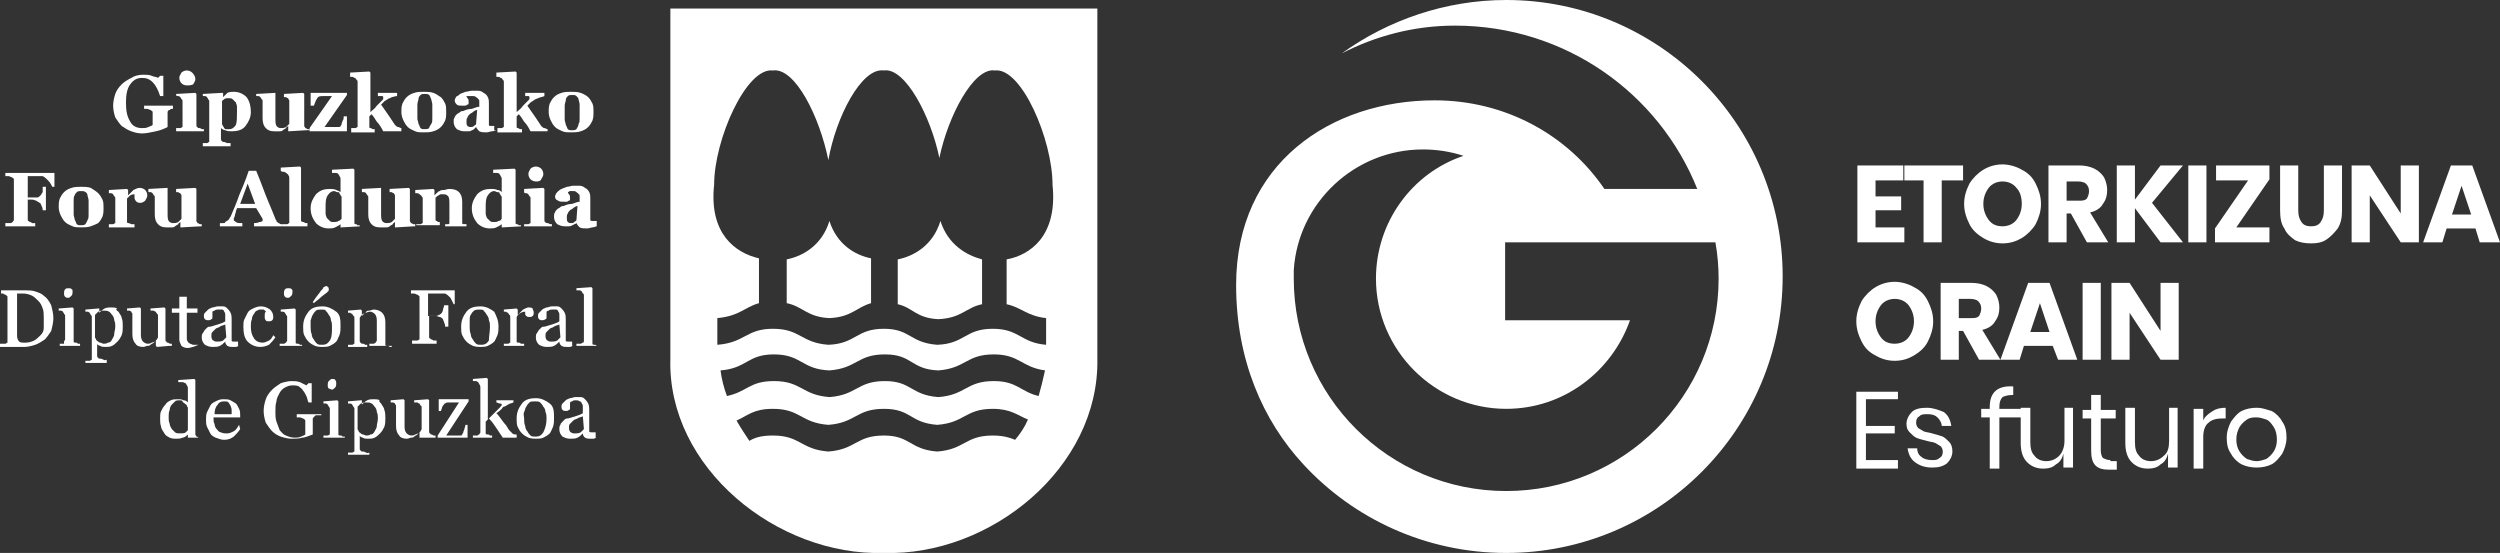 <?xml version="1.0" encoding="utf-8"?>
<!-- Generator: Adobe Illustrator 26.0.1, SVG Export Plug-In . SVG Version: 6.00 Build 0)  -->
<svg version="1.1" id="Capa_1" xmlns="http://www.w3.org/2000/svg" xmlns:xlink="http://www.w3.org/1999/xlink" x="0px" y="0px"
	 width="234.2px" height="51.8px" viewBox="0 0 234.2 51.8" style="enable-background:new 0 0 234.2 51.8;" xml:space="preserve">
<rect x="0" y="0" width="234.2" height="51.8" fill="#333333" stroke="none"/>
<style type="text/css">
	.st0{fill:#FFFFFF;}
</style>
<path class="st0" d="M211.4,39.1c0.3,0,0.6,0.1,0.9,0.2s0.5,0.4,0.7,0.7c0.2,0.3,0.3,0.7,0.3,1.2c0,0.4-0.1,0.8-0.3,1.1
	c-0.2,0.3-0.4,0.5-0.7,0.7c-0.3,0.1-0.6,0.2-0.9,0.2c-0.3,0-0.6-0.1-0.9-0.2c-0.3-0.2-0.5-0.4-0.7-0.7c-0.2-0.3-0.3-0.7-0.3-1.1
	c0-0.5,0.1-0.8,0.3-1.2c0.2-0.3,0.4-0.5,0.7-0.7C210.8,39.1,211.1,39.1,211.4,39.1 M211.4,38.2c-0.5,0-1,0.1-1.4,0.3
	c-0.4,0.2-0.7,0.6-1,1c-0.2,0.4-0.4,0.9-0.4,1.5c0,0.6,0.1,1.1,0.4,1.5c0.2,0.4,0.6,0.8,1,1c0.4,0.2,0.9,0.3,1.4,0.3
	c0.5,0,1-0.1,1.4-0.3c0.4-0.2,0.7-0.6,1-1c0.2-0.4,0.4-0.9,0.4-1.5c0-0.6-0.1-1.1-0.4-1.5c-0.2-0.4-0.6-0.8-1-1
	C212.4,38.4,212,38.2,211.4,38.2 M206.4,39.4v-1.1h-0.9v5.6h0.9v-3c0-0.6,0.2-1.1,0.5-1.3c0.3-0.3,0.8-0.4,1.3-0.4h0.3v-1
	c-0.5,0-0.9,0.1-1.2,0.3C206.8,38.8,206.5,39.1,206.4,39.4 M203.2,38.3v3c0,0.6-0.1,1.1-0.5,1.4c-0.3,0.3-0.7,0.5-1.2,0.5
	c-0.5,0-0.9-0.2-1.1-0.5c-0.3-0.3-0.4-0.7-0.4-1.3v-3.2h-0.9v3.3c0,0.8,0.2,1.4,0.6,1.8s0.9,0.6,1.5,0.6c0.5,0,0.9-0.1,1.2-0.4
	c0.4-0.2,0.6-0.6,0.7-1v1.3h0.9v-5.6H203.2z M197.7,43.1c-0.3,0-0.5-0.1-0.7-0.2c-0.1-0.1-0.2-0.4-0.2-0.7v-3h1.4v-0.8h-1.4v-1.4
	h-0.9v1.4h-0.8v0.8h0.8v3c0,0.6,0.1,1.1,0.4,1.4c0.3,0.3,0.7,0.4,1.3,0.4h0.7v-0.8H197.7z M193.4,38.3v3c0,0.6-0.2,1.1-0.5,1.4
	c-0.3,0.3-0.7,0.5-1.2,0.5c-0.5,0-0.9-0.2-1.1-0.5c-0.3-0.3-0.4-0.7-0.4-1.3v-3.2h-0.9v3.3c0,0.8,0.2,1.4,0.6,1.8s0.9,0.6,1.5,0.6
	c0.5,0,0.9-0.1,1.2-0.4c0.4-0.2,0.6-0.6,0.7-1v1.3h0.9v-5.6H193.4z M188.6,37v-0.8c-1.5-0.1-2.2,0.6-2.2,1.9v0.2h-0.8v0.8h0.8v4.8
	h0.9v-4.8h2.9v-0.8h-2.9v-0.2c0-0.4,0.1-0.7,0.3-0.9C187.8,37.1,188.1,37,188.6,37 M180.5,38.2c-0.6,0-1.1,0.1-1.4,0.4
	c-0.3,0.3-0.5,0.7-0.5,1.1c0,0.4,0.1,0.6,0.3,0.8c0.2,0.2,0.4,0.4,0.6,0.5c0.2,0.1,0.6,0.2,1,0.3c0.3,0.1,0.6,0.1,0.8,0.2
	s0.3,0.2,0.5,0.3c0.1,0.1,0.2,0.3,0.2,0.5c0,0.3-0.1,0.5-0.3,0.6c-0.2,0.2-0.4,0.2-0.7,0.2c-0.4,0-0.8-0.1-1-0.3
	c-0.3-0.2-0.4-0.5-0.4-0.8h-0.9c0.1,0.6,0.3,1,0.7,1.3c0.4,0.3,0.9,0.5,1.6,0.5c0.6,0,1-0.1,1.4-0.4c0.3-0.3,0.5-0.7,0.5-1.1
	c0-0.4-0.1-0.7-0.3-0.9c-0.2-0.2-0.4-0.4-0.6-0.5c-0.3-0.1-0.6-0.2-1-0.3c-0.3-0.1-0.6-0.1-0.8-0.2c-0.2-0.1-0.3-0.2-0.5-0.3
	c-0.1-0.1-0.2-0.3-0.2-0.5c0-0.3,0.1-0.5,0.3-0.6c0.2-0.2,0.4-0.2,0.8-0.2c0.4,0,0.7,0.1,0.9,0.3c0.2,0.2,0.4,0.5,0.4,0.8h0.9
	c-0.1-0.6-0.3-1-0.7-1.3C181.6,38.4,181.1,38.2,180.5,38.2 M177.8,37.5v-0.8h-3.9v7.2h3.9v-0.8h-3v-2.5h2.7v-0.7h-2.7v-2.5H177.8z"
	/>
<path class="st0" d="M178.3,16.9v-1.4H174v7.2h4.4v-1.4h-2.7v-1.6h2.4v-1.3h-2.4v-1.5H178.3z M182,16.9h1.9v-1.4h-5.5v1.4h1.8v5.8
	h1.7V16.9z M189.4,19.1c0,0.6-0.2,1.1-0.5,1.5c-0.3,0.4-0.8,0.6-1.3,0.6c-0.6,0-1-0.2-1.3-0.6c-0.3-0.4-0.5-0.9-0.5-1.5
	c0-0.6,0.2-1.1,0.5-1.5s0.8-0.6,1.3-0.6s1,0.2,1.3,0.6C189.2,17.9,189.4,18.4,189.4,19.1 M190.7,21c0.3-0.6,0.5-1.2,0.5-1.9
	c0-0.7-0.2-1.3-0.5-1.9c-0.3-0.6-0.7-1-1.3-1.3c-0.5-0.3-1.2-0.5-1.8-0.5c-0.7,0-1.3,0.2-1.8,0.5c-0.5,0.3-1,0.8-1.3,1.3
	c-0.3,0.6-0.5,1.2-0.5,1.9c0,0.7,0.2,1.3,0.5,1.9s0.8,1,1.3,1.3c0.5,0.3,1.1,0.5,1.8,0.5c0.7,0,1.3-0.2,1.8-0.5
	C189.9,22,190.4,21.5,190.7,21 M195.7,17.9c0,0.3-0.1,0.5-0.2,0.7c-0.2,0.2-0.4,0.2-0.8,0.2h-1.1V17h1.1c0.3,0,0.6,0.1,0.7,0.2
	C195.6,17.4,195.7,17.6,195.7,17.9 M197.5,22.7l-1.7-2.8c0.5-0.1,1-0.4,1.2-0.8c0.3-0.4,0.4-0.8,0.4-1.3c0-0.4-0.1-0.8-0.3-1.2
	c-0.2-0.3-0.5-0.6-0.9-0.8c-0.4-0.2-0.9-0.3-1.4-0.3h-2.9v7.2h1.7V20h0.4l1.5,2.7H197.5z M204.5,22.7l-2.9-3.7l2.9-3.5h-2.1
	l-2.4,3.2v-3.2h-1.7v7.2h1.7v-3.2l2.4,3.2H204.5z M205,22.7h1.7v-7.2H205V22.7z M207.6,22.7h5v-1.4h-3.1l3.1-4.5v-1.3h-5v1.4h3
	l-3.1,4.5V22.7z M219,21.4c0.3-0.5,0.4-1,0.4-1.7v-4.2h-1.7v4.2c0,0.5-0.1,0.8-0.3,1.1c-0.2,0.3-0.5,0.4-0.9,0.4
	c-0.4,0-0.7-0.1-0.9-0.4c-0.2-0.3-0.3-0.6-0.3-1.1v-4.2h-1.7v4.2c0,0.7,0.1,1.3,0.4,1.7c0.2,0.5,0.6,0.8,1,1.1
	c0.4,0.2,0.9,0.3,1.5,0.3c0.6,0,1.1-0.1,1.5-0.4C218.3,22.2,218.7,21.8,219,21.4 M224.9,22.7h1.7v-7.2h-1.7V20l-2.9-4.5h-1.7v7.2
	h1.7v-4.4L224.9,22.7z M231.5,20.1h-1.8l0.9-2.7L231.5,20.1z M234.2,22.7l-2.6-7.2h-2l-2.6,7.2h1.8l0.4-1.3h2.7l0.4,1.3H234.2z"/>
<path class="st0" d="M179.3,30.1c0,0.6-0.2,1.1-0.5,1.5c-0.3,0.4-0.8,0.6-1.3,0.6c-0.6,0-1-0.2-1.3-0.6c-0.3-0.4-0.5-0.9-0.5-1.5
	c0-0.6,0.2-1.1,0.5-1.5c0.3-0.4,0.8-0.6,1.3-0.6s1,0.2,1.3,0.6C179.1,29,179.3,29.5,179.3,30.1 M180.6,32c0.3-0.6,0.5-1.2,0.5-1.9
	c0-0.7-0.2-1.3-0.5-1.9c-0.3-0.6-0.7-1-1.3-1.3c-0.5-0.3-1.2-0.5-1.8-0.5c-0.7,0-1.3,0.2-1.8,0.5c-0.5,0.3-1,0.8-1.3,1.3
	c-0.3,0.6-0.5,1.2-0.5,1.9c0,0.7,0.2,1.3,0.5,1.9s0.7,1,1.3,1.3c0.5,0.3,1.1,0.5,1.8,0.5c0.7,0,1.3-0.2,1.8-0.5
	C179.8,33,180.3,32.6,180.6,32 M185.6,28.9c0,0.3-0.1,0.5-0.2,0.7c-0.2,0.2-0.4,0.2-0.8,0.2h-1.1V28h1.1c0.3,0,0.6,0.1,0.7,0.2
	C185.5,28.4,185.6,28.6,185.6,28.9 M187.4,33.7l-1.7-2.8c0.5-0.1,1-0.4,1.2-0.8c0.3-0.4,0.4-0.8,0.4-1.3c0-0.4-0.1-0.8-0.3-1.2
	c-0.2-0.3-0.5-0.6-0.9-0.8c-0.4-0.2-0.9-0.3-1.4-0.3h-2.9v7.2h1.7V31h0.4l1.5,2.7H187.4z M192,31.1h-1.8l0.9-2.7L192,31.1z
	 M192.8,33.7h1.8l-2.6-7.2h-2l-2.6,7.2h1.8l0.4-1.3h2.7L192.8,33.7z M195.1,33.7h1.7v-7.2h-1.7V33.7z M204.1,33.7v-7.2h-1.7V31
	l-2.9-4.5h-1.7v7.2h1.7v-4.4l2.9,4.4H204.1z"/>
<path class="st0" d="M88.1,20.7c-0.7,2.3-2.5,3.3-4,3.6v4.2c1.4,0.3,1.7,1.3,3.8,1.4c2.2-0.1,2.6-1.1,4.1-1.4v-4.2
	C90.5,23.9,88.8,22.9,88.1,20.7"/>
<path class="st0" d="M77.7,20.7c-0.7,2.3-2.5,3.3-4,3.6v4.1c1.5,0.3,1.9,1.3,4,1.4c2.1-0.1,2.5-1,3.9-1.4v-4.2
	C80.1,23.9,78.4,22.9,77.7,20.7"/>
<path class="st0" d="M98,29.8l0,2.5c-2.4-0.2-2.5-1.5-5-1.5c-2.6,0-2.6,1.4-5.2,1.5c-2.6-0.2-2.5-1.5-5-1.5c-2.6,0-2.6,1.4-5.2,1.5
	c-2.6-0.2-2.6-1.5-5.2-1.5c-2.5,0-2.6,1.3-5.2,1.5l0-2.5c2.1-0.2,2.5-1,3.9-1.4v-4.2c-2.2-0.5-4.7-2.3-4.2-6.9c0-4.2,3-11,5.5-10.7
	c2.1-0.3,4.4,4.4,5.2,8.4c0.7-4,3.1-8.7,5.2-8.4c2-0.3,4.4,4.3,5.2,8.2c0.8-3.9,3.2-8.5,5.2-8.2c2.5-0.3,5.4,6.5,5.4,10.7
	c0.5,4.8-2.1,6.6-4.3,7v4.2C95.7,28.8,96.2,29.6,98,29.8 M97.3,37.1c-1.7-0.4-2-1.4-4.2-1.4c-2.6,0-2.6,1.3-5.2,1.5
	c-2.6-0.2-2.5-1.5-5-1.5c-2.6,0-2.6,1.3-5.2,1.5c-2.6-0.2-2.6-1.5-5.2-1.5c-2.3,0-2.5,1-4.4,1.4c-0.3-0.8-0.5-1.6-0.6-2.4
	c2.5-0.2,2.5-1.5,5-1.5c2.6,0,2.6,1.4,5.2,1.5c2.6-0.2,2.6-1.5,5.2-1.5c2.6,0,2.4,1.4,5,1.5c2.6-0.2,2.6-1.5,5.2-1.5
	c2.4,0,2.6,1.2,4.8,1.5C97.7,35.6,97.5,36.4,97.3,37.1 M95.1,41.2c-0.5-0.2-1.1-0.4-2.1-0.4c-2.6,0-2.6,1.3-5.2,1.5
	c-2.6-0.2-2.5-1.5-5-1.5c-2.6,0-2.6,1.3-5.2,1.5c-2.6-0.2-2.6-1.5-5.2-1.5c-1.1,0-1.7,0.2-2.2,0.5c-0.4-0.6-0.8-1.2-1.2-1.9
	c1.1-0.5,1.6-1.1,3.4-1.1c2.6,0,2.6,1.3,5.2,1.5c2.6-0.2,2.6-1.5,5.2-1.5c2.6,0,2.4,1.3,5,1.5c2.6-0.2,2.6-1.5,5.2-1.5
	c1.7,0,2.3,0.6,3.3,1C96,40,95.6,40.6,95.1,41.2 M102.8,0.8l-40,0l0,32.8c-0.3,10.2,10,18.5,20,18.2c10,0.3,20.2-8,20-18.2
	L102.8,0.8z"/>
<path class="st0" d="M16.3,10.2c-0.1,0-0.1,0-0.2,0c-0.1,0-0.1,0-0.2,0.1c-0.1,0-0.2,0.1-0.2,0.2c0,0.1,0,0.1,0,0.2v0.6
	c0,0.1,0,0.2,0,0.3c0,0.1,0,0.2,0,0.3c-0.2,0.1-0.6,0.3-1.1,0.4c-0.5,0.1-0.9,0.2-1.3,0.2c-0.4,0-0.7-0.1-1-0.2
	c-0.3-0.1-0.6-0.3-0.9-0.5c-0.2-0.2-0.4-0.5-0.6-0.8c-0.1-0.3-0.2-0.7-0.2-1.1c0-0.4,0.1-0.8,0.2-1.1s0.3-0.6,0.6-0.9
	c0.2-0.2,0.5-0.4,0.9-0.6C12.6,7.1,13,7,13.4,7c0.3,0,0.6,0,0.8,0.1c0.2,0.1,0.5,0.1,0.6,0.2l0.2-0.2h0.3l0,1.9h-0.3
	c-0.2-0.6-0.4-1-0.7-1.3c-0.3-0.3-0.6-0.4-1-0.4c-0.5,0-0.8,0.2-1.1,0.6c-0.3,0.4-0.4,1-0.4,1.7c0,0.8,0.1,1.3,0.4,1.8
	c0.2,0.4,0.6,0.6,1.1,0.6c0.2,0,0.4,0,0.6-0.1c0.2-0.1,0.3-0.1,0.4-0.2v-1c0-0.1,0-0.2,0-0.2c0-0.1-0.1-0.1-0.2-0.2
	c-0.1,0-0.2-0.1-0.3-0.1c-0.1,0-0.2,0-0.3,0V9.9h2.7V10.2z"/>
<path class="st0" d="M18.3,7.4c0,0.2-0.1,0.3-0.2,0.5C17.9,8,17.7,8,17.6,8C17.4,8,17.2,8,17,7.8c-0.1-0.1-0.2-0.3-0.2-0.5
	c0-0.2,0.1-0.3,0.2-0.5c0.1-0.1,0.3-0.2,0.5-0.2c0.2,0,0.4,0.1,0.5,0.2C18.2,7,18.3,7.2,18.3,7.4 M18.8,12.3h-2.3V12
	c0.1,0,0.1,0,0.2,0c0.1,0,0.1,0,0.2,0c0.1,0,0.1-0.1,0.2-0.1c0-0.1,0-0.1,0-0.2V9.5c0-0.1,0-0.2-0.1-0.2c0-0.1-0.1-0.1-0.1-0.2
	c0,0-0.1-0.1-0.2-0.1c-0.1,0-0.2,0-0.2-0.1V8.8l1.8-0.1l0.1,0.1v2.9c0,0.1,0,0.2,0.1,0.2c0,0.1,0.1,0.1,0.2,0.1c0,0,0.1,0,0.2,0.1
	c0.1,0,0.1,0,0.2,0V12.3z"/>
<path class="st0" d="M22.2,10.5c0-0.2,0-0.4,0-0.5c0-0.2-0.1-0.3-0.1-0.4c-0.1-0.1-0.2-0.2-0.3-0.3c-0.1-0.1-0.2-0.1-0.4-0.1
	c-0.2,0-0.3,0-0.4,0.1c-0.1,0.1-0.2,0.1-0.2,0.2v2.1c0,0,0,0.1,0.1,0.2c0,0.1,0.1,0.1,0.1,0.2c0.1,0.1,0.1,0.1,0.2,0.1
	c0.1,0,0.2,0,0.3,0c0.2,0,0.4-0.1,0.6-0.4C22.2,11.4,22.2,11,22.2,10.5 M23.5,10.5c0,0.5-0.2,0.9-0.5,1.3c-0.3,0.4-0.8,0.5-1.3,0.5
	c-0.2,0-0.4,0-0.6-0.1c-0.1,0-0.3-0.1-0.4-0.2h0v1c0,0.1,0,0.2,0.1,0.2c0,0.1,0.1,0.1,0.2,0.1c0.1,0,0.2,0.1,0.3,0.1
	c0.1,0,0.2,0,0.3,0v0.3H19v-0.3c0.1,0,0.1,0,0.2,0c0.1,0,0.2,0,0.2,0c0.1,0,0.1-0.1,0.2-0.1c0-0.1,0-0.1,0-0.2V9.5
	c0-0.1,0-0.1-0.1-0.2c0-0.1-0.1-0.1-0.1-0.2c0,0-0.1-0.1-0.2-0.1C19.1,9,19,9,19,9V8.8l1.8-0.1l0.1,0v0.4l0,0
	C21,9,21.2,8.8,21.3,8.7c0.2-0.1,0.4-0.1,0.6-0.1c0.5,0,0.9,0.2,1.2,0.5C23.4,9.5,23.5,10,23.5,10.5"/>
<path class="st0" d="M28.7,12.2L27,12.3L27,12.3v-0.5h0c-0.1,0.1-0.2,0.1-0.2,0.2c-0.1,0.1-0.2,0.1-0.3,0.2
	c-0.1,0.1-0.2,0.1-0.3,0.1c-0.1,0-0.3,0-0.5,0c-0.4,0-0.6-0.1-0.8-0.3c-0.2-0.2-0.3-0.5-0.3-0.9V9.5c0-0.1,0-0.2-0.1-0.2
	c0-0.1-0.1-0.1-0.1-0.2c0,0-0.1-0.1-0.2-0.1c-0.1,0-0.1,0-0.2,0V8.8l1.8-0.1l0,0.1v2.4c0,0.2,0,0.4,0.1,0.6c0.1,0.1,0.2,0.2,0.4,0.2
	c0.2,0,0.3,0,0.5-0.1c0.1-0.1,0.2-0.2,0.3-0.3v-2c0-0.1,0-0.2,0-0.2s-0.1-0.1-0.1-0.2c0,0-0.1,0-0.2-0.1c-0.1,0-0.2,0-0.2,0V8.8
	l1.8-0.1l0.1,0.1v2.8c0,0.1,0,0.2,0,0.2c0,0.1,0.1,0.1,0.1,0.2c0,0,0.1,0,0.2,0.1c0.1,0,0.1,0,0.2,0V12.2z"/>
<path class="st0" d="M32.5,12.3H29V12l2.1-3c-0.3,0-0.5,0-0.8,0c-0.2,0-0.4,0-0.5,0.1c0,0-0.1,0.1-0.2,0.3c-0.1,0.2-0.1,0.3-0.2,0.5
	h-0.3V8.7h3.4v0.2l-2.1,3c0.1,0,0.1,0,0.3,0c0.1,0,0.2,0,0.3,0c0.1,0,0.2,0,0.4,0c0.1,0,0.2,0,0.3,0c0.1,0,0.2,0,0.2-0.1
	c0.1-0.1,0.1-0.1,0.1-0.2c0-0.1,0.1-0.2,0.1-0.3c0.1-0.1,0.1-0.3,0.1-0.4h0.3V12.3z"/>
<path class="st0" d="M37.6,12.3h-1.7c-0.2-0.4-0.4-0.7-0.6-0.9c-0.2-0.3-0.3-0.5-0.5-0.7l-0.2,0.2v0.8c0,0.1,0,0.2,0,0.2
	c0,0.1,0.1,0.1,0.1,0.1c0,0,0.1,0,0.2,0.1c0.1,0,0.1,0,0.2,0v0.3h-2.2V12c0.1,0,0.1,0,0.2,0c0.1,0,0.1,0,0.2,0
	c0.1,0,0.1-0.1,0.2-0.1c0-0.1,0-0.1,0-0.2v-4c0-0.1,0-0.2-0.1-0.2c0-0.1-0.1-0.2-0.2-0.2c0,0-0.1-0.1-0.2-0.1c-0.1,0-0.2,0-0.2,0
	V6.8l1.8-0.1l0.1,0.1v3.7c0.2-0.2,0.4-0.3,0.6-0.6c0.2-0.2,0.4-0.4,0.5-0.5c0.1-0.1,0.1-0.1,0.1-0.2c0,0,0-0.1,0-0.1
	c0,0,0-0.1-0.1-0.1C35.7,9,35.6,9,35.4,9V8.7h1.8V9C37,9,36.8,9.1,36.7,9.1c-0.1,0.1-0.3,0.1-0.4,0.2c-0.1,0.1-0.2,0.1-0.3,0.2
	c-0.1,0.1-0.2,0.2-0.3,0.3c0.2,0.3,0.5,0.7,0.7,1c0.2,0.3,0.4,0.6,0.6,0.9c0.1,0.1,0.2,0.2,0.3,0.2c0.1,0,0.2,0.1,0.3,0.1V12.3z"/>
<path class="st0" d="M40.4,11.6c0.1-0.1,0.1-0.3,0.1-0.5c0-0.2,0-0.4,0-0.7c0-0.2,0-0.4,0-0.6c0-0.2-0.1-0.4-0.1-0.5
	c-0.1-0.2-0.1-0.3-0.2-0.4c-0.1-0.1-0.2-0.1-0.4-0.1c-0.2,0-0.3,0-0.4,0.1c-0.1,0.1-0.2,0.2-0.2,0.4c0,0.1-0.1,0.3-0.1,0.5
	c0,0.2,0,0.4,0,0.6c0,0.3,0,0.5,0,0.7c0,0.2,0.1,0.3,0.1,0.5c0.1,0.1,0.1,0.3,0.2,0.4s0.2,0.1,0.4,0.1c0.1,0,0.3,0,0.4-0.1
	C40.2,11.9,40.3,11.8,40.4,11.6 M41.3,9.1c0.2,0.2,0.3,0.4,0.4,0.6c0.1,0.2,0.1,0.5,0.1,0.8c0,0.3,0,0.5-0.1,0.8
	c-0.1,0.2-0.2,0.4-0.4,0.6c-0.2,0.2-0.4,0.3-0.7,0.4c-0.3,0.1-0.6,0.1-0.9,0.1c-0.3,0-0.6,0-0.8-0.1c-0.2-0.1-0.5-0.2-0.7-0.4
	c-0.2-0.2-0.3-0.4-0.4-0.6c-0.1-0.2-0.2-0.5-0.2-0.8c0-0.3,0-0.5,0.1-0.8c0.1-0.2,0.2-0.4,0.4-0.6c0.2-0.2,0.4-0.3,0.7-0.4
	c0.3-0.1,0.6-0.1,0.9-0.1c0.3,0,0.6,0,0.9,0.1C40.9,8.8,41.1,9,41.3,9.1"/>
<path class="st0" d="M44.7,10.3c-0.1,0-0.3,0.1-0.4,0.2c-0.1,0.1-0.2,0.1-0.3,0.2c-0.1,0.1-0.2,0.2-0.2,0.3
	c-0.1,0.1-0.1,0.2-0.1,0.4c0,0.2,0,0.3,0.1,0.4c0.1,0.1,0.2,0.1,0.3,0.1c0.1,0,0.2,0,0.3-0.1c0.1-0.1,0.2-0.1,0.2-0.2L44.7,10.3z
	 M46.5,12.2c-0.1,0-0.2,0.1-0.4,0.1s-0.3,0.1-0.5,0.1c-0.3,0-0.5,0-0.7-0.1c-0.1-0.1-0.2-0.2-0.3-0.4h0c-0.1,0.1-0.2,0.2-0.2,0.2
	c-0.1,0.1-0.2,0.1-0.2,0.1c-0.1,0.1-0.2,0.1-0.3,0.1c-0.1,0-0.3,0-0.4,0c-0.3,0-0.5-0.1-0.7-0.2c-0.2-0.2-0.3-0.4-0.3-0.7
	c0-0.2,0-0.3,0.1-0.4c0-0.1,0.1-0.2,0.2-0.3c0.1-0.1,0.2-0.1,0.3-0.2c0.1-0.1,0.2-0.1,0.3-0.1c0.2-0.1,0.5-0.2,0.8-0.2
	c0.3-0.1,0.5-0.2,0.7-0.2V9.7c0-0.1,0-0.1,0-0.2c0-0.1,0-0.2-0.1-0.2c0-0.1-0.1-0.1-0.2-0.2c-0.1-0.1-0.2-0.1-0.3-0.1
	c-0.1,0-0.2,0-0.3,0C43.8,9,43.8,9,43.7,9c0,0,0,0.1,0.1,0.2s0.1,0.2,0.1,0.3c0,0,0,0.1,0,0.2c0,0.1-0.1,0.1-0.1,0.1
	c-0.1,0-0.1,0.1-0.2,0.1c-0.1,0-0.2,0-0.3,0c-0.2,0-0.4,0-0.5-0.1c-0.1-0.1-0.2-0.2-0.2-0.4c0-0.1,0.1-0.3,0.2-0.4
	C42.9,9,43,8.9,43.1,8.8c0.2-0.1,0.3-0.1,0.5-0.2c0.2,0,0.4-0.1,0.6-0.1c0.2,0,0.4,0,0.6,0c0.2,0,0.4,0.1,0.5,0.2
	c0.2,0.1,0.3,0.2,0.4,0.4c0.1,0.2,0.1,0.4,0.1,0.6c0,0.3,0,0.6,0,1c0,0.4,0,0.6,0,0.7c0,0.1,0,0.2,0,0.3c0,0.1,0.1,0.1,0.1,0.1
	c0,0,0.1,0,0.2,0c0.1,0,0.2,0,0.2,0V12.2z"/>
<path class="st0" d="M51.4,12.3h-1.7c-0.2-0.4-0.4-0.7-0.6-0.9c-0.2-0.3-0.3-0.5-0.5-0.7l-0.2,0.2v0.8c0,0.1,0,0.2,0,0.2
	c0,0.1,0.1,0.1,0.1,0.1c0,0,0.1,0,0.2,0.1c0.1,0,0.1,0,0.2,0v0.3h-2.3V12c0.1,0,0.1,0,0.2,0c0.1,0,0.1,0,0.2,0
	c0.1,0,0.1-0.1,0.2-0.1c0-0.1,0-0.1,0-0.2v-4c0-0.1,0-0.2-0.1-0.2c0-0.1-0.1-0.2-0.2-0.2c0,0-0.1-0.1-0.2-0.1c-0.1,0-0.2,0-0.2,0
	V6.8l1.8-0.1l0.1,0.1v3.7c0.2-0.2,0.4-0.3,0.6-0.6c0.2-0.2,0.4-0.4,0.5-0.5c0.1-0.1,0.1-0.1,0.1-0.2c0,0,0-0.1,0-0.1
	c0,0,0-0.1-0.1-0.1C49.5,9,49.4,9,49.2,9V8.7h1.8V9c-0.2,0.1-0.4,0.1-0.6,0.2s-0.3,0.1-0.4,0.2c-0.1,0.1-0.2,0.1-0.3,0.2
	c-0.1,0.1-0.2,0.2-0.3,0.3c0.2,0.3,0.5,0.7,0.7,1c0.2,0.3,0.4,0.6,0.6,0.9c0.1,0.1,0.2,0.2,0.3,0.2s0.2,0.1,0.3,0.1V12.3z"/>
<path class="st0" d="M54.2,11.6c0.1-0.1,0.1-0.3,0.1-0.5c0-0.2,0-0.4,0-0.7c0-0.2,0-0.4,0-0.6c0-0.2-0.1-0.4-0.1-0.5
	C54.2,9.2,54.1,9.1,54,9c-0.1-0.1-0.2-0.1-0.4-0.1c-0.2,0-0.3,0-0.4,0.1c-0.1,0.1-0.2,0.2-0.2,0.4c0,0.1-0.1,0.3-0.1,0.5
	c0,0.2,0,0.4,0,0.6c0,0.3,0,0.5,0,0.7c0,0.2,0.1,0.3,0.1,0.5c0.1,0.1,0.1,0.3,0.2,0.4c0.1,0.1,0.2,0.1,0.4,0.1c0.1,0,0.3,0,0.4-0.1
	C54.1,11.9,54.2,11.8,54.2,11.6 M55.1,9.1c0.2,0.2,0.3,0.4,0.4,0.6c0.1,0.2,0.1,0.5,0.1,0.8c0,0.3,0,0.5-0.1,0.8
	c-0.1,0.2-0.2,0.4-0.4,0.6c-0.2,0.2-0.4,0.3-0.7,0.4c-0.3,0.1-0.6,0.1-0.9,0.1c-0.3,0-0.6,0-0.8-0.1c-0.2-0.1-0.5-0.2-0.7-0.4
	c-0.2-0.2-0.3-0.4-0.4-0.6c-0.1-0.2-0.2-0.5-0.2-0.8c0-0.3,0-0.5,0.1-0.8c0.1-0.2,0.2-0.4,0.4-0.6c0.2-0.2,0.4-0.3,0.7-0.4
	c0.3-0.1,0.6-0.1,0.9-0.1c0.3,0,0.6,0,0.9,0.1C54.7,8.8,55,9,55.1,9.1"/>
<path class="st0" d="M5.2,17.5H4.9c-0.1-0.2-0.2-0.4-0.4-0.6c-0.2-0.2-0.3-0.3-0.5-0.4c-0.1,0-0.2,0-0.3,0c-0.1,0-0.2,0-0.3,0H2.6v2
	h0.5c0.1,0,0.3,0,0.4,0c0.1,0,0.2-0.1,0.3-0.2c0.1-0.1,0.1-0.2,0.2-0.3C4,17.8,4,17.6,4,17.5h0.3v2.2H4c0-0.1,0-0.2-0.1-0.4
	C3.8,19.1,3.8,19,3.7,19c-0.1-0.1-0.2-0.1-0.3-0.2c-0.1,0-0.2-0.1-0.4-0.1H2.6v1.7c0,0.1,0,0.2,0,0.2c0,0.1,0.1,0.1,0.2,0.2
	c0.1,0,0.1,0,0.2,0.1c0.1,0,0.2,0,0.3,0v0.3H0.5v-0.3c0.1,0,0.2,0,0.3,0c0.1,0,0.2,0,0.2,0c0.1,0,0.1-0.1,0.2-0.1
	c0-0.1,0.1-0.1,0.1-0.2v-3.6c0-0.1,0-0.2,0-0.2c0-0.1-0.1-0.1-0.2-0.2c-0.1,0-0.2-0.1-0.3-0.1c-0.1,0-0.2,0-0.3,0v-0.3h4.6V17.5z"/>
<path class="st0" d="M8.2,20.6c0.1-0.1,0.1-0.3,0.1-0.5c0-0.2,0-0.4,0-0.7c0-0.2,0-0.4,0-0.6c0-0.2-0.1-0.4-0.1-0.5
	C8.2,18.2,8.1,18,8,18c-0.1-0.1-0.2-0.1-0.4-0.1c-0.2,0-0.3,0-0.4,0.1C7.1,18.1,7,18.2,7,18.3c-0.1,0.1-0.1,0.3-0.1,0.5
	c0,0.2,0,0.4,0,0.6c0,0.3,0,0.5,0,0.7c0,0.2,0.1,0.3,0.1,0.5c0.1,0.1,0.1,0.3,0.2,0.4c0.1,0.1,0.2,0.1,0.4,0.1c0.1,0,0.3,0,0.4-0.1
	C8.1,20.8,8.2,20.7,8.2,20.6 M9.2,18.1c0.2,0.2,0.3,0.4,0.4,0.6c0.1,0.2,0.1,0.5,0.1,0.8c0,0.3,0,0.5-0.1,0.8
	c-0.1,0.2-0.2,0.4-0.4,0.6C9,21,8.8,21.1,8.5,21.2c-0.3,0.1-0.6,0.1-0.9,0.1c-0.3,0-0.6,0-0.8-0.1c-0.2-0.1-0.5-0.2-0.7-0.4
	c-0.2-0.2-0.3-0.4-0.4-0.6c-0.1-0.2-0.2-0.5-0.2-0.8c0-0.3,0-0.5,0.1-0.8c0.1-0.2,0.2-0.4,0.4-0.6c0.2-0.2,0.4-0.3,0.7-0.4
	s0.6-0.1,0.9-0.1c0.3,0,0.6,0,0.9,0.1C8.8,17.8,9,17.9,9.2,18.1"/>
<path class="st0" d="M13.8,18.3c0,0.2-0.1,0.3-0.2,0.5c-0.1,0.1-0.3,0.2-0.4,0.2c-0.2,0-0.3,0-0.4-0.1c-0.1-0.1-0.2-0.2-0.2-0.4
	c0-0.1,0-0.1,0-0.2c0,0,0-0.1,0-0.1c-0.1,0-0.2,0-0.4,0.1c-0.1,0.1-0.2,0.2-0.3,0.3v2c0,0.1,0,0.2,0,0.2c0,0.1,0.1,0.1,0.1,0.1
	c0.1,0,0.1,0,0.3,0.1c0.1,0,0.2,0,0.3,0v0.3h-2.4V21c0.1,0,0.1,0,0.2,0c0.1,0,0.1,0,0.2,0c0.1,0,0.1-0.1,0.2-0.1c0-0.1,0-0.1,0-0.2
	v-2.1c0-0.1,0-0.2-0.1-0.2c0-0.1-0.1-0.1-0.1-0.2c0,0-0.1-0.1-0.2-0.1c-0.1,0-0.1,0-0.2,0v-0.3l1.7-0.1l0.1,0.1v0.5h0
	c0.2-0.2,0.3-0.3,0.5-0.5c0.2-0.1,0.4-0.2,0.6-0.2c0.2,0,0.4,0.1,0.5,0.2C13.7,17.9,13.8,18.1,13.8,18.3"/>
<path class="st0" d="M18.8,21.2L17,21.3l-0.1,0v-0.5h0c-0.1,0.1-0.2,0.1-0.2,0.2c-0.1,0.1-0.2,0.1-0.3,0.2c-0.1,0.1-0.2,0.1-0.3,0.1
	c-0.1,0-0.3,0-0.5,0c-0.4,0-0.6-0.1-0.8-0.3c-0.2-0.2-0.3-0.5-0.3-0.9v-1.6c0-0.1,0-0.2-0.1-0.2c0-0.1-0.1-0.1-0.1-0.2
	c0,0-0.1-0.1-0.2-0.1c-0.1,0-0.1,0-0.2,0v-0.3l1.8-0.1l0,0.1v2.4c0,0.2,0,0.4,0.1,0.6c0.1,0.1,0.2,0.2,0.4,0.2c0.2,0,0.3,0,0.5-0.1
	c0.1-0.1,0.2-0.2,0.3-0.3v-2c0-0.1,0-0.2,0-0.2c0-0.1-0.1-0.1-0.1-0.2c0,0-0.1,0-0.2-0.1c-0.1,0-0.2,0-0.2,0v-0.3l1.8-0.1l0.1,0.1
	v2.8c0,0.1,0,0.2,0,0.2c0,0.1,0.1,0.1,0.1,0.2c0,0,0.1,0,0.2,0.1c0.1,0,0.1,0,0.2,0V21.2z"/>
<path class="st0" d="M23.9,19.1l-0.7-1.9l-0.7,1.9H23.9z M26.6,21.2h-2.8v-0.3c0.1,0,0.3,0,0.5-0.1c0.2,0,0.3-0.1,0.3-0.1
	c0,0,0,0,0-0.1c0,0,0-0.1,0-0.1L24,19.5h-1.8c0,0.1-0.1,0.2-0.1,0.3c0,0.1-0.1,0.3-0.1,0.4c0,0.1-0.1,0.2-0.1,0.3c0,0.1,0,0.1,0,0.1
	c0,0.1,0.1,0.1,0.2,0.2c0.1,0.1,0.3,0.1,0.6,0.1v0.3h-2.1v-0.3c0.1,0,0.2,0,0.3,0c0.1,0,0.2,0,0.2-0.1c0.1-0.1,0.2-0.1,0.3-0.2
	c0.1-0.1,0.1-0.2,0.2-0.3c0.3-0.7,0.6-1.4,0.8-2c0.3-0.7,0.6-1.4,0.9-2.3H24c0.5,1.2,0.8,2.1,1.1,2.8s0.5,1.2,0.7,1.7
	c0,0.1,0.1,0.1,0.1,0.2c0,0.1,0.1,0.1,0.2,0.2c0.1,0,0.1,0.1,0.2,0.1c0.1,0,0.2,0,0.2,0V21.2z"/>
<path class="st0" d="M28.8,21.2h-2.3V21c0.1,0,0.1,0,0.2,0c0.1,0,0.1,0,0.2,0c0.1,0,0.1-0.1,0.2-0.1c0-0.1,0-0.1,0-0.2v-4
	c0-0.1,0-0.2-0.1-0.3c0-0.1-0.1-0.1-0.2-0.2c0,0-0.1-0.1-0.2-0.1c-0.1,0-0.2,0-0.3-0.1v-0.3l1.8-0.1l0.1,0.1v4.8c0,0.1,0,0.2,0,0.2
	s0.1,0.1,0.2,0.1c0,0,0.1,0,0.2,0.1c0.1,0,0.1,0,0.2,0V21.2z"/>
<path class="st0" d="M32,20.5v-2c0-0.1,0-0.1-0.1-0.2c0-0.1-0.1-0.1-0.1-0.2c0-0.1-0.1-0.1-0.2-0.1c-0.1,0-0.2-0.1-0.3-0.1
	c-0.2,0-0.4,0.1-0.6,0.4s-0.2,0.7-0.2,1.2c0,0.2,0,0.4,0,0.5c0,0.2,0.1,0.3,0.1,0.4c0.1,0.1,0.2,0.2,0.3,0.3
	c0.1,0.1,0.2,0.1,0.4,0.1c0.1,0,0.3,0,0.4-0.1C31.8,20.7,31.9,20.6,32,20.5 M33.8,21.2L32,21.3l-0.1,0v-0.3l0,0
	c-0.1,0.1-0.3,0.2-0.5,0.3c-0.2,0.1-0.4,0.1-0.6,0.1c-0.5,0-0.9-0.2-1.2-0.5c-0.3-0.4-0.5-0.8-0.5-1.4c0-0.5,0.2-0.9,0.5-1.3
	c0.4-0.4,0.8-0.5,1.3-0.5c0.2,0,0.4,0,0.6,0.1s0.3,0.1,0.4,0.2v-1.2c0-0.1,0-0.2-0.1-0.3c0-0.1-0.1-0.1-0.1-0.2
	c-0.1-0.1-0.2-0.1-0.3-0.1c-0.1,0-0.2,0-0.3,0v-0.3l2-0.1l0.1,0.1v4.8c0,0.1,0,0.2,0,0.2c0,0.1,0.1,0.1,0.1,0.1c0.1,0,0.1,0,0.2,0.1
	c0.1,0,0.2,0,0.2,0V21.2z"/>
<path class="st0" d="M38.8,21.2l-1.7,0.1l-0.1,0v-0.5h0c-0.1,0.1-0.2,0.1-0.2,0.2c-0.1,0.1-0.2,0.1-0.3,0.2
	c-0.1,0.1-0.2,0.1-0.4,0.1c-0.1,0-0.3,0-0.5,0c-0.4,0-0.6-0.1-0.8-0.3c-0.2-0.2-0.3-0.5-0.3-0.9v-1.6c0-0.1,0-0.2-0.1-0.2
	c0-0.1-0.1-0.1-0.1-0.2c0,0-0.1-0.1-0.2-0.1c-0.1,0-0.1,0-0.2,0v-0.3l1.8-0.1l0,0.1v2.4c0,0.2,0,0.4,0.1,0.6
	c0.1,0.1,0.2,0.2,0.4,0.2c0.2,0,0.3,0,0.5-0.1c0.1-0.1,0.2-0.2,0.3-0.3v-2c0-0.1,0-0.2,0-0.2c0-0.1-0.1-0.1-0.1-0.2
	c0,0-0.1,0-0.2-0.1c-0.1,0-0.2,0-0.2,0v-0.3l1.8-0.1l0.1,0.1v2.8c0,0.1,0,0.2,0,0.2c0,0.1,0.1,0.1,0.1,0.2c0,0,0.1,0,0.2,0.1
	c0.1,0,0.1,0,0.2,0V21.2z"/>
<path class="st0" d="M43.9,21.2h-2.2V21c0,0,0.1,0,0.2,0c0.1,0,0.1,0,0.1,0c0.1,0,0.1-0.1,0.1-0.1c0-0.1,0-0.1,0-0.2v-1.7
	c0-0.2,0-0.4-0.1-0.6c-0.1-0.1-0.2-0.2-0.4-0.2c-0.1,0-0.2,0-0.3,0c-0.1,0-0.2,0.1-0.2,0.1c-0.1,0-0.1,0.1-0.2,0.1
	c0,0.1-0.1,0.1-0.1,0.1v1.9c0,0.1,0,0.2,0,0.2c0,0.1,0.1,0.1,0.1,0.1c0,0,0.1,0,0.1,0.1c0.1,0,0.1,0,0.2,0v0.3h-2.2V21
	c0.1,0,0.1,0,0.2,0c0.1,0,0.1,0,0.2,0c0.1,0,0.1-0.1,0.2-0.1c0-0.1,0-0.1,0-0.2v-2.1c0-0.1,0-0.1-0.1-0.2c0-0.1-0.1-0.1-0.2-0.2
	c0,0-0.1-0.1-0.2-0.1c-0.1,0-0.1,0-0.2,0v-0.3l1.7-0.1l0.1,0.1v0.5h0c0.1-0.1,0.1-0.1,0.2-0.2c0.1-0.1,0.2-0.2,0.3-0.2
	c0.1-0.1,0.2-0.1,0.4-0.1c0.1,0,0.3-0.1,0.5-0.1c0.4,0,0.7,0.1,0.9,0.3c0.2,0.2,0.3,0.5,0.3,0.9v1.8c0,0.1,0,0.2,0,0.2
	c0,0.1,0.1,0.1,0.1,0.1c0,0,0.1,0,0.1,0s0.1,0,0.2,0V21.2z"/>
<path class="st0" d="M47,20.5v-2c0-0.1,0-0.1-0.1-0.2c0-0.1-0.1-0.1-0.1-0.2c0-0.1-0.1-0.1-0.2-0.1c-0.1,0-0.2-0.1-0.3-0.1
	c-0.2,0-0.4,0.1-0.6,0.4c-0.2,0.3-0.2,0.7-0.2,1.2c0,0.2,0,0.4,0,0.5c0,0.2,0.1,0.3,0.1,0.4c0.1,0.1,0.2,0.2,0.3,0.3
	c0.1,0.1,0.2,0.1,0.4,0.1c0.1,0,0.3,0,0.4-0.1C46.9,20.7,46.9,20.6,47,20.5 M48.9,21.2l-1.8,0.1l-0.1,0v-0.3l0,0
	c-0.1,0.1-0.3,0.2-0.5,0.3c-0.2,0.1-0.4,0.1-0.6,0.1c-0.5,0-0.9-0.2-1.2-0.5c-0.3-0.4-0.5-0.8-0.5-1.4c0-0.5,0.2-0.9,0.5-1.3
	c0.4-0.4,0.8-0.5,1.3-0.5c0.2,0,0.4,0,0.6,0.1c0.2,0,0.3,0.1,0.4,0.2v-1.2c0-0.1,0-0.2-0.1-0.3c0-0.1-0.1-0.1-0.1-0.2
	c-0.1-0.1-0.2-0.1-0.3-0.1c-0.1,0-0.2,0-0.3,0v-0.3l2-0.1l0.1,0.1v4.8c0,0.1,0,0.2,0,0.2c0,0.1,0.1,0.1,0.1,0.1c0.1,0,0.1,0,0.2,0.1
	c0.1,0,0.2,0,0.2,0V21.2z"/>
<path class="st0" d="M50.9,16.3c0,0.2-0.1,0.3-0.2,0.5s-0.3,0.2-0.5,0.2c-0.2,0-0.4-0.1-0.5-0.2c-0.1-0.1-0.2-0.3-0.2-0.5
	c0-0.2,0.1-0.3,0.2-0.5c0.1-0.1,0.3-0.2,0.5-0.2c0.2,0,0.4,0.1,0.5,0.2C50.8,15.9,50.9,16.1,50.9,16.3 M51.4,21.2h-2.3V21
	c0.1,0,0.1,0,0.2,0c0.1,0,0.1,0,0.2,0c0.1,0,0.1-0.1,0.2-0.1c0-0.1,0-0.1,0-0.2v-2.1c0-0.1,0-0.2-0.1-0.2c0-0.1-0.1-0.1-0.1-0.2
	c0,0-0.1-0.1-0.2-0.1c-0.1,0-0.2,0-0.2-0.1v-0.3l1.8-0.1l0.1,0.1v2.9c0,0.1,0,0.2,0.1,0.2c0,0.1,0.1,0.1,0.2,0.1c0,0,0.1,0,0.2,0.1
	c0.1,0,0.1,0,0.2,0V21.2z"/>
<path class="st0" d="M54.1,19.3c-0.1,0-0.3,0.1-0.4,0.2c-0.1,0.1-0.2,0.1-0.3,0.2c-0.1,0.1-0.2,0.2-0.2,0.3
	c-0.1,0.1-0.1,0.2-0.1,0.4c0,0.2,0,0.3,0.1,0.4c0.1,0.1,0.2,0.1,0.3,0.1c0.1,0,0.2,0,0.3-0.1c0.1-0.1,0.2-0.1,0.2-0.2L54.1,19.3z
	 M55.9,21.2c-0.1,0-0.2,0.1-0.4,0.1c-0.1,0-0.3,0.1-0.5,0.1c-0.3,0-0.5,0-0.7-0.1c-0.1-0.1-0.2-0.2-0.3-0.4h0
	C54,20.9,53.9,21,53.8,21c-0.1,0.1-0.2,0.1-0.2,0.1c-0.1,0.1-0.2,0.1-0.3,0.1c-0.1,0-0.3,0-0.4,0c-0.3,0-0.5-0.1-0.7-0.2
	c-0.2-0.2-0.3-0.4-0.3-0.7c0-0.2,0-0.3,0.1-0.4c0-0.1,0.1-0.2,0.2-0.3c0.1-0.1,0.2-0.1,0.3-0.2c0.1-0.1,0.2-0.1,0.3-0.1
	c0.2-0.1,0.5-0.2,0.8-0.2c0.3-0.1,0.5-0.2,0.7-0.2v-0.3c0-0.1,0-0.1,0-0.2c0-0.1,0-0.2-0.1-0.2c0-0.1-0.1-0.1-0.2-0.2
	c-0.1-0.1-0.2-0.1-0.3-0.1c-0.1,0-0.2,0-0.3,0c-0.1,0-0.1,0.1-0.2,0.1c0,0,0,0.1,0.1,0.2s0.1,0.2,0.1,0.3c0,0,0,0.1,0,0.2
	c0,0.1-0.1,0.1-0.1,0.1c-0.1,0-0.1,0.1-0.2,0.1c-0.1,0-0.2,0-0.3,0c-0.2,0-0.4,0-0.5-0.1C52,18.7,52,18.5,52,18.4
	c0-0.1,0.1-0.3,0.2-0.4c0.1-0.1,0.2-0.2,0.4-0.3c0.2-0.1,0.3-0.1,0.5-0.2c0.2,0,0.4-0.1,0.6-0.1c0.2,0,0.4,0,0.6,0
	c0.2,0,0.4,0.1,0.5,0.2c0.2,0.1,0.3,0.2,0.4,0.4c0.1,0.2,0.1,0.4,0.1,0.6c0,0.3,0,0.6,0,1c0,0.4,0,0.6,0,0.7c0,0.1,0,0.2,0,0.3
	c0,0.1,0.1,0.1,0.2,0.1c0,0,0.1,0,0.2,0c0.1,0,0.2,0,0.2,0V21.2z"/>
<path class="st0" d="M4.1,29.8c0-0.3,0-0.7-0.1-0.9c-0.1-0.3-0.2-0.5-0.4-0.7c-0.2-0.2-0.4-0.4-0.6-0.5c-0.2-0.1-0.5-0.2-0.8-0.2
	c-0.1,0-0.2,0-0.3,0c-0.1,0-0.2,0-0.3,0v4c0,0.2,0.1,0.4,0.2,0.5c0.1,0.1,0.3,0.1,0.6,0.1c0.3,0,0.6-0.1,0.8-0.2
	c0.2-0.1,0.4-0.3,0.6-0.5c0.2-0.2,0.3-0.4,0.3-0.7C4.1,30.5,4.1,30.2,4.1,29.8 M5,29.8c0,0.4-0.1,0.8-0.2,1.2
	c-0.2,0.3-0.4,0.6-0.6,0.8c-0.3,0.2-0.6,0.4-0.9,0.5c-0.3,0.1-0.7,0.2-1,0.2H0v-0.3c0.1,0,0.2,0,0.3,0c0.1,0,0.2,0,0.2,0
	c0.1,0,0.1-0.1,0.2-0.1c0-0.1,0-0.1,0-0.2V28c0-0.1,0-0.2,0-0.2c0-0.1-0.1-0.1-0.2-0.2c-0.1,0-0.2-0.1-0.2-0.1c-0.1,0-0.2,0-0.2,0
	v-0.3h2.3c0.3,0,0.6,0,0.9,0.1c0.3,0.1,0.6,0.2,0.8,0.4c0.3,0.2,0.5,0.5,0.7,0.9C4.9,29,5,29.4,5,29.8"/>
<path class="st0" d="M6.8,27.3c0,0.1,0,0.3-0.1,0.4c-0.1,0.1-0.2,0.2-0.3,0.2c-0.1,0-0.2,0-0.3-0.1c-0.1-0.1-0.1-0.2-0.1-0.3
	c0-0.1,0-0.3,0.1-0.4c0.1-0.1,0.2-0.1,0.3-0.1c0.1,0,0.3,0,0.3,0.1C6.8,27.1,6.8,27.2,6.8,27.3 M7.3,32.4H5.6v-0.2
	c0.1,0,0.1,0,0.2,0c0.1,0,0.1,0,0.2,0C6,32.1,6,32.1,6,32c0-0.1,0.1-0.1,0.1-0.2v-2.2c0-0.1,0-0.1-0.1-0.2c0-0.1-0.1-0.1-0.1-0.2
	c0,0-0.1-0.1-0.2-0.1c-0.1,0-0.2,0-0.2,0v-0.2l1.3-0.1l0.1,0.1v2.9c0,0.1,0,0.2,0,0.2c0,0.1,0.1,0.1,0.2,0.1c0.1,0,0.1,0,0.2,0.1
	c0.1,0,0.1,0,0.2,0V32.4z"/>
<path class="st0" d="M10.5,31.8c0.1-0.2,0.2-0.3,0.2-0.5c0-0.2,0.1-0.4,0.1-0.7c0-0.2,0-0.4-0.1-0.6c0-0.2-0.1-0.4-0.2-0.5
	c-0.1-0.1-0.2-0.3-0.3-0.3c-0.1-0.1-0.3-0.1-0.5-0.1c-0.2,0-0.3,0-0.5,0.1c-0.1,0.1-0.2,0.2-0.3,0.3v2.1c0,0.1,0.1,0.1,0.1,0.2
	c0,0.1,0.1,0.1,0.2,0.2c0.1,0.1,0.2,0.1,0.2,0.1c0.1,0,0.2,0.1,0.3,0.1c0.1,0,0.3,0,0.4-0.1C10.3,32.1,10.4,32,10.5,31.8 M11.1,29.2
	c0.1,0.2,0.3,0.4,0.3,0.6c0.1,0.2,0.1,0.5,0.1,0.8c0,0.3,0,0.5-0.1,0.8c-0.1,0.2-0.2,0.4-0.4,0.6c-0.2,0.2-0.3,0.3-0.5,0.4
	c-0.2,0.1-0.4,0.1-0.6,0.1c-0.2,0-0.4,0-0.5-0.1c-0.1,0-0.3-0.1-0.3-0.2h0v1.1c0,0.1,0,0.2,0.1,0.2c0,0.1,0.1,0.1,0.2,0.1
	c0.1,0,0.1,0,0.3,0.1s0.2,0,0.3,0V34h-2v-0.2c0.1,0,0.1,0,0.2,0c0.1,0,0.1,0,0.2,0c0.1,0,0.1-0.1,0.2-0.1c0-0.1,0-0.1,0-0.2v-3.8
	c0-0.1,0-0.1-0.1-0.2c0-0.1-0.1-0.1-0.1-0.2c0,0-0.1-0.1-0.2-0.1c-0.1,0-0.2,0-0.2,0v-0.2l1.2-0.1l0.1,0v0.4l0,0
	c0.1-0.1,0.3-0.3,0.5-0.4c0.2-0.1,0.4-0.1,0.6-0.1c0.2,0,0.4,0,0.6,0.1C10.8,28.9,10.9,29.1,11.1,29.2"/>
<path class="st0" d="M15.9,32.4l-1.2,0.1l-0.1-0.1v-0.5h0c-0.1,0.1-0.1,0.1-0.2,0.2c-0.1,0.1-0.2,0.1-0.3,0.2
	c-0.1,0.1-0.2,0.1-0.3,0.1c-0.1,0-0.2,0.1-0.4,0.1c-0.3,0-0.6-0.1-0.7-0.3c-0.2-0.2-0.3-0.5-0.3-0.9v-1.7c0-0.1,0-0.2,0-0.2
	c0-0.1-0.1-0.1-0.1-0.2c0,0-0.1-0.1-0.2-0.1c-0.1,0-0.1,0-0.2,0v-0.2l1.2-0.1l0.1,0.1v2.5c0,0.3,0.1,0.5,0.2,0.6
	c0.1,0.1,0.3,0.2,0.4,0.2c0.1,0,0.3,0,0.4-0.1c0.1,0,0.2-0.1,0.3-0.1c0.1-0.1,0.1-0.1,0.2-0.2c0-0.1,0.1-0.1,0.1-0.2v-2
	c0-0.1,0-0.2-0.1-0.2c0-0.1-0.1-0.1-0.1-0.2c0,0-0.1,0-0.2-0.1c-0.1,0-0.2,0-0.3,0v-0.2l1.3-0.1l0.1,0.1v2.9c0,0.1,0,0.2,0.1,0.2
	c0,0.1,0.1,0.1,0.1,0.1c0,0,0.1,0,0.2,0.1c0.1,0,0.1,0,0.2,0V32.4z"/>
<path class="st0" d="M18.6,32.3c-0.2,0.1-0.3,0.1-0.5,0.2c-0.1,0-0.3,0.1-0.5,0.1c-0.3,0-0.5-0.1-0.6-0.2c-0.1-0.2-0.2-0.4-0.2-0.6
	v-2.5h-0.7v-0.4h0.7v-1.1h0.7v1.1h1v0.4h-1v2c0,0.2,0,0.3,0,0.4c0,0.1,0,0.2,0.1,0.3c0,0.1,0.1,0.1,0.2,0.2c0.1,0,0.2,0.1,0.3,0.1
	c0.1,0,0.2,0,0.3,0c0.1,0,0.2,0,0.3,0V32.3z"/>
<path class="st0" d="M21.1,30.4c-0.2,0.1-0.4,0.1-0.5,0.2s-0.3,0.1-0.4,0.2c-0.1,0.1-0.2,0.2-0.3,0.3c-0.1,0.1-0.1,0.2-0.1,0.4
	c0,0.2,0.1,0.4,0.2,0.4c0.1,0.1,0.2,0.1,0.4,0.1c0.2,0,0.3,0,0.5-0.1c0.1-0.1,0.2-0.2,0.3-0.3L21.1,30.4z M22.4,32.4
	c-0.1,0-0.2,0.1-0.3,0.1c-0.1,0-0.2,0-0.3,0c-0.2,0-0.3,0-0.5-0.1c-0.1-0.1-0.2-0.2-0.2-0.4h0c-0.2,0.2-0.3,0.3-0.5,0.4
	c-0.2,0.1-0.4,0.1-0.7,0.1c-0.3,0-0.5-0.1-0.7-0.2c-0.2-0.2-0.3-0.4-0.3-0.7c0-0.1,0-0.3,0.1-0.4s0.1-0.2,0.2-0.3
	c0.1-0.1,0.1-0.1,0.2-0.2c0.1-0.1,0.2-0.1,0.3-0.1c0.1,0,0.3-0.1,0.7-0.2c0.3-0.1,0.6-0.2,0.7-0.3v-0.4c0,0,0-0.1,0-0.2
	c0-0.1,0-0.2-0.1-0.3c0-0.1-0.1-0.2-0.2-0.2C20.7,29,20.6,29,20.4,29c-0.1,0-0.2,0-0.3,0.1c-0.1,0-0.2,0.1-0.2,0.1c0,0,0,0.1,0,0.2
	c0,0.1,0,0.2,0,0.3c0,0.1,0,0.2-0.1,0.2c-0.1,0.1-0.2,0.1-0.3,0.1c-0.1,0-0.2,0-0.3-0.1c-0.1-0.1-0.1-0.2-0.1-0.3
	c0-0.1,0-0.2,0.1-0.3c0.1-0.1,0.2-0.2,0.3-0.3c0.1-0.1,0.2-0.1,0.4-0.2c0.2,0,0.3-0.1,0.5-0.1c0.2,0,0.4,0,0.5,0
	c0.2,0,0.3,0.1,0.4,0.2c0.1,0.1,0.2,0.2,0.3,0.4s0.1,0.4,0.1,0.6c0,0.3,0,0.7,0,0.9c0,0.3,0,0.6,0,0.9c0,0.1,0,0.2,0,0.2
	c0,0.1,0.1,0.1,0.2,0.1c0,0,0.1,0,0.2,0c0.1,0,0.2,0,0.2,0V32.4z"/>
<path class="st0" d="M24.4,32.5c-0.5,0-0.9-0.2-1.2-0.5c-0.3-0.3-0.4-0.8-0.4-1.4c0-0.3,0-0.5,0.1-0.7c0.1-0.2,0.2-0.4,0.3-0.6
	c0.1-0.2,0.3-0.3,0.5-0.4c0.2-0.1,0.5-0.2,0.7-0.2c0.4,0,0.6,0.1,0.9,0.3c0.2,0.2,0.3,0.4,0.3,0.7c0,0.1,0,0.2-0.1,0.3
	c-0.1,0.1-0.2,0.1-0.3,0.1c-0.1,0-0.3,0-0.3-0.1c-0.1-0.1-0.1-0.2-0.1-0.2c0-0.1,0-0.2,0-0.3c0-0.1,0-0.2,0.1-0.3
	c0-0.1-0.1-0.1-0.2-0.2c-0.1,0-0.2,0-0.3,0c-0.1,0-0.2,0-0.3,0.1c-0.1,0-0.2,0.1-0.3,0.3c-0.1,0.1-0.2,0.3-0.2,0.5
	c-0.1,0.2-0.1,0.5-0.1,0.7c0,0.5,0.1,0.8,0.3,1.1c0.2,0.3,0.5,0.4,0.8,0.4c0.2,0,0.4-0.1,0.6-0.2c0.2-0.1,0.3-0.3,0.4-0.5l0.2,0.2
	c-0.2,0.3-0.4,0.5-0.6,0.7C25,32.4,24.7,32.5,24.4,32.5"/>
<path class="st0" d="M27.4,27.3c0,0.1,0,0.3-0.1,0.4c-0.1,0.1-0.2,0.2-0.3,0.2c-0.1,0-0.2,0-0.3-0.1s-0.1-0.2-0.1-0.3
	c0-0.1,0-0.3,0.1-0.4s0.2-0.1,0.3-0.1c0.1,0,0.3,0,0.3,0.1C27.4,27.1,27.4,27.2,27.4,27.3 M27.9,32.4h-1.7v-0.2c0.1,0,0.1,0,0.2,0
	c0.1,0,0.1,0,0.2,0c0.1,0,0.1-0.1,0.2-0.1c0-0.1,0.1-0.1,0.1-0.2v-2.2c0-0.1,0-0.1-0.1-0.2c0-0.1-0.1-0.1-0.1-0.2
	c0,0-0.1-0.1-0.2-0.1c-0.1,0-0.2,0-0.2,0v-0.2l1.3-0.1l0.1,0.1v2.9c0,0.1,0,0.2,0,0.2c0,0.1,0.1,0.1,0.2,0.1c0.1,0,0.1,0,0.2,0.1
	c0.1,0,0.1,0,0.2,0V32.4z"/>
<path class="st0" d="M30.8,27.1c0,0.1,0,0.2-0.1,0.2c0,0.1-0.1,0.1-0.2,0.2c-0.1,0.1-0.3,0.2-0.5,0.4c-0.2,0.2-0.4,0.3-0.6,0.5
	l-0.1-0.1c0.2-0.3,0.4-0.6,0.5-0.7s0.2-0.3,0.3-0.4c0.1-0.1,0.2-0.2,0.2-0.3c0.1,0,0.2-0.1,0.2-0.1c0.1,0,0.2,0,0.2,0.1
	C30.8,26.9,30.8,27,30.8,27.1 M31.1,30.6c0-0.2,0-0.4-0.1-0.6c0-0.2-0.1-0.4-0.2-0.5c-0.1-0.2-0.2-0.3-0.3-0.4
	C30.5,29,30.3,29,30.1,29c-0.2,0-0.4,0-0.5,0.1c-0.1,0.1-0.2,0.2-0.3,0.4c-0.1,0.1-0.1,0.3-0.2,0.5c0,0.2,0,0.4,0,0.6
	c0,0.2,0,0.5,0.1,0.7c0,0.2,0.1,0.4,0.2,0.5c0.1,0.2,0.2,0.3,0.3,0.4c0.1,0.1,0.3,0.1,0.5,0.1c0.3,0,0.5-0.1,0.7-0.4
	S31.1,31.1,31.1,30.6 M31.9,30.6c0,0.3,0,0.5-0.1,0.8c-0.1,0.2-0.2,0.5-0.3,0.6c-0.2,0.2-0.4,0.3-0.6,0.4c-0.2,0.1-0.5,0.1-0.7,0.1
	c-0.2,0-0.4,0-0.7-0.1c-0.2-0.1-0.4-0.2-0.6-0.4c-0.2-0.2-0.3-0.4-0.4-0.6c-0.1-0.2-0.1-0.5-0.1-0.8c0-0.6,0.2-1,0.5-1.4
	c0.3-0.4,0.8-0.5,1.3-0.5c0.5,0,0.9,0.2,1.3,0.5S31.9,30,31.9,30.6"/>
<path class="st0" d="M36.4,32.4h-1.8v-0.2c0.1,0,0.1,0,0.2,0c0.1,0,0.1,0,0.2,0c0.1,0,0.1-0.1,0.2-0.1c0-0.1,0.1-0.1,0.1-0.2v-1.9
	c0-0.3-0.1-0.5-0.2-0.6c-0.1-0.1-0.3-0.2-0.4-0.2c-0.1,0-0.2,0-0.4,0.1c-0.1,0-0.2,0.1-0.3,0.1c-0.1,0.1-0.1,0.1-0.2,0.2
	c0,0.1-0.1,0.1-0.1,0.2v2.1c0,0.1,0,0.2,0.1,0.2c0,0.1,0.1,0.1,0.2,0.1c0.1,0,0.1,0,0.2,0.1c0.1,0,0.1,0,0.2,0v0.2h-1.8v-0.2
	c0.1,0,0.1,0,0.2,0c0.1,0,0.1,0,0.2,0c0.1,0,0.1-0.1,0.2-0.1c0-0.1,0-0.1,0-0.2v-2.2c0-0.1,0-0.2-0.1-0.2c0-0.1-0.1-0.1-0.1-0.2
	c0,0-0.1,0-0.2-0.1c-0.1,0-0.1,0-0.2,0v-0.2l1.2-0.1l0.1,0.1v0.5h0c0.1-0.1,0.1-0.1,0.2-0.2c0.1-0.1,0.2-0.1,0.2-0.2
	c0.1-0.1,0.2-0.1,0.3-0.1c0.1,0,0.3-0.1,0.4-0.1c0.3,0,0.6,0.1,0.8,0.3c0.2,0.2,0.3,0.5,0.3,0.9v1.9c0,0.1,0,0.2,0,0.2
	c0,0.1,0.1,0.1,0.2,0.1c0.1,0,0.1,0,0.2,0.1c0,0,0.1,0,0.2,0V32.4z"/>
<path class="st0" d="M42.8,28.5h-0.3c-0.1-0.2-0.2-0.4-0.3-0.6c-0.2-0.2-0.3-0.3-0.5-0.4c-0.1,0-0.2,0-0.3,0s-0.2,0-0.4,0h-0.9v2.1
	h0.6c0.2,0,0.3,0,0.4-0.1c0.1,0,0.2-0.1,0.3-0.2c0-0.1,0.1-0.1,0.1-0.3c0-0.1,0.1-0.2,0.1-0.4H42v2h-0.3c0-0.1,0-0.2-0.1-0.4
	c0-0.1-0.1-0.2-0.1-0.3c-0.1-0.1-0.2-0.2-0.3-0.2c-0.1,0-0.2-0.1-0.4-0.1h-0.6v1.8c0,0.1,0,0.2,0,0.2c0,0.1,0.1,0.1,0.2,0.2
	c0,0,0.1,0,0.2,0.1c0.1,0,0.2,0,0.3,0v0.3h-2.3v-0.3c0.1,0,0.2,0,0.3,0c0.1,0,0.2,0,0.2,0c0.1,0,0.1-0.1,0.2-0.1c0-0.1,0-0.1,0-0.2
	V28c0-0.1,0-0.2,0-0.2c0-0.1-0.1-0.1-0.2-0.2c-0.1,0-0.2-0.1-0.3-0.1c-0.1,0-0.2,0-0.3,0v-0.3h4.1V28.5z"/>
<path class="st0" d="M45.9,30.6c0-0.2,0-0.4-0.1-0.6c0-0.2-0.1-0.4-0.2-0.5c-0.1-0.2-0.2-0.3-0.3-0.4C45.3,29,45.1,29,44.9,29
	c-0.2,0-0.3,0-0.5,0.1c-0.1,0.1-0.2,0.2-0.3,0.4C44,29.6,44,29.8,44,30s0,0.4,0,0.6c0,0.2,0,0.5,0.1,0.7c0,0.2,0.1,0.4,0.2,0.5
	c0.1,0.2,0.2,0.3,0.3,0.4c0.1,0.1,0.3,0.1,0.5,0.1c0.3,0,0.5-0.1,0.7-0.4C45.8,31.5,45.9,31.1,45.9,30.6 M46.7,30.6
	c0,0.3,0,0.5-0.1,0.8c-0.1,0.2-0.2,0.5-0.3,0.6c-0.2,0.2-0.4,0.3-0.6,0.4c-0.2,0.1-0.5,0.1-0.7,0.1c-0.2,0-0.4,0-0.7-0.1
	c-0.2-0.1-0.4-0.2-0.6-0.4c-0.2-0.2-0.3-0.4-0.4-0.6c-0.1-0.2-0.1-0.5-0.1-0.8c0-0.6,0.2-1,0.5-1.4c0.3-0.4,0.8-0.5,1.3-0.5
	c0.5,0,0.9,0.2,1.3,0.5C46.5,29.6,46.7,30,46.7,30.6"/>
<path class="st0" d="M50,29.3c0,0.1,0,0.2-0.1,0.3c-0.1,0.1-0.2,0.1-0.3,0.1c-0.1,0-0.2,0-0.3-0.1c-0.1-0.1-0.1-0.1-0.1-0.2
	c0-0.1,0-0.1,0-0.1c0,0,0-0.1,0-0.1c-0.1,0-0.2,0-0.4,0.1s-0.3,0.2-0.4,0.4v2.1c0,0.1,0,0.2,0,0.2c0,0.1,0.1,0.1,0.2,0.1
	c0.1,0,0.1,0,0.2,0.1c0.1,0,0.2,0,0.3,0v0.2h-1.9v-0.2c0.1,0,0.1,0,0.2,0s0.1,0,0.2,0c0.1,0,0.1-0.1,0.2-0.1c0-0.1,0-0.1,0-0.2v-2.2
	c0-0.1,0-0.2-0.1-0.2c0-0.1-0.1-0.1-0.1-0.2c0,0-0.1,0-0.2-0.1c-0.1,0-0.1,0-0.2,0v-0.2l1.2-0.1l0.1,0.1v0.5h0
	c0.2-0.2,0.3-0.3,0.5-0.5c0.2-0.1,0.4-0.2,0.5-0.2s0.3,0,0.4,0.1C49.9,29,50,29.1,50,29.3"/>
<path class="st0" d="M52.4,30.4c-0.2,0.1-0.4,0.1-0.5,0.2s-0.3,0.1-0.4,0.2c-0.1,0.1-0.2,0.2-0.3,0.3c-0.1,0.1-0.1,0.2-0.1,0.4
	c0,0.2,0.1,0.4,0.2,0.4c0.1,0.1,0.2,0.1,0.4,0.1c0.2,0,0.3,0,0.5-0.1c0.1-0.1,0.2-0.2,0.3-0.3L52.4,30.4z M53.7,32.4
	c-0.1,0-0.2,0.1-0.3,0.1c-0.1,0-0.2,0-0.3,0c-0.2,0-0.3,0-0.5-0.1c-0.1-0.1-0.2-0.2-0.2-0.4h0c-0.2,0.2-0.3,0.3-0.5,0.4
	c-0.2,0.1-0.4,0.1-0.7,0.1c-0.3,0-0.5-0.1-0.7-0.2c-0.2-0.2-0.3-0.4-0.3-0.7c0-0.1,0-0.3,0.1-0.4s0.1-0.2,0.2-0.3
	c0.1-0.1,0.1-0.1,0.2-0.2c0.1-0.1,0.2-0.1,0.3-0.1c0.1,0,0.3-0.1,0.7-0.2c0.3-0.1,0.6-0.2,0.7-0.3v-0.4c0,0,0-0.1,0-0.2
	c0-0.1,0-0.2-0.1-0.3c0-0.1-0.1-0.2-0.2-0.2C52,29,51.9,29,51.7,29c-0.1,0-0.2,0-0.3,0.1c-0.1,0-0.2,0.1-0.2,0.1c0,0,0,0.1,0,0.2
	c0,0.1,0,0.2,0,0.3c0,0.1,0,0.2-0.1,0.2C51.1,29.9,51,30,50.8,30c-0.1,0-0.2,0-0.3-0.1c-0.1-0.1-0.1-0.2-0.1-0.3
	c0-0.1,0-0.2,0.1-0.3c0.1-0.1,0.2-0.2,0.3-0.3c0.1-0.1,0.2-0.1,0.4-0.2c0.2,0,0.3-0.1,0.5-0.1c0.2,0,0.4,0,0.5,0
	c0.2,0,0.3,0.1,0.4,0.2c0.1,0.1,0.2,0.2,0.3,0.4s0.1,0.4,0.1,0.6c0,0.3,0,0.7,0,0.9c0,0.3,0,0.6,0,0.9c0,0.1,0,0.2,0,0.2
	c0,0.1,0.1,0.1,0.2,0.1c0,0,0.1,0,0.2,0c0.1,0,0.2,0,0.2,0V32.4z"/>
<path class="st0" d="M55.8,32.4H54v-0.2c0.1,0,0.1,0,0.2,0c0.1,0,0.1,0,0.2,0c0.1,0,0.1-0.1,0.2-0.1s0.1-0.1,0.1-0.2v-4.2
	c0-0.1,0-0.2-0.1-0.2c0-0.1-0.1-0.1-0.1-0.2c0,0-0.1-0.1-0.2-0.1c-0.1,0-0.2,0-0.3,0v-0.2l1.4-0.1l0.1,0.1v5c0,0.1,0,0.2,0,0.2
	c0,0.1,0.1,0.1,0.2,0.1c0.1,0,0.1,0,0.2,0.1c0.1,0,0.1,0,0.2,0V32.4z"/>
<path class="st0" d="M17.6,40.3v-2.1c0-0.1-0.1-0.1-0.1-0.2c0-0.1-0.1-0.1-0.2-0.2c-0.1-0.1-0.2-0.1-0.2-0.2s-0.2-0.1-0.3-0.1
	c-0.1,0-0.3,0-0.4,0.1c-0.1,0.1-0.2,0.2-0.3,0.3c-0.1,0.1-0.2,0.3-0.2,0.5c-0.1,0.2-0.1,0.4-0.1,0.7c0,0.2,0,0.4,0.1,0.6
	c0,0.2,0.1,0.3,0.2,0.5c0.1,0.1,0.2,0.2,0.3,0.3c0.1,0.1,0.3,0.1,0.5,0.1c0.2,0,0.4,0,0.5-0.1C17.4,40.5,17.5,40.4,17.6,40.3 M19,41
	L17.7,41L17.6,41v-0.3l0,0c-0.1,0.1-0.3,0.3-0.5,0.3c-0.2,0.1-0.4,0.1-0.6,0.1c-0.2,0-0.4,0-0.6-0.1c-0.2-0.1-0.4-0.2-0.5-0.4
	c-0.1-0.2-0.3-0.4-0.3-0.6C15,39.7,15,39.5,15,39.2c0-0.3,0-0.5,0.1-0.7c0.1-0.2,0.2-0.4,0.4-0.6c0.1-0.2,0.3-0.3,0.5-0.4
	c0.2-0.1,0.4-0.1,0.7-0.1c0.2,0,0.3,0,0.5,0.1c0.2,0,0.3,0.1,0.4,0.2v-1.3c0-0.1,0-0.2-0.1-0.3c0-0.1-0.1-0.1-0.1-0.2
	c-0.1,0-0.2-0.1-0.3-0.1c-0.1,0-0.2,0-0.4,0v-0.2l1.5-0.1l0.1,0.1v4.9c0,0.1,0,0.2,0,0.2c0,0.1,0.1,0.1,0.1,0.2c0,0,0.1,0,0.2,0.1
	c0.1,0,0.2,0,0.2,0V41z"/>
<path class="st0" d="M21.7,38.8c0-0.1,0-0.3,0-0.4c0-0.2-0.1-0.3-0.1-0.4c-0.1-0.1-0.1-0.2-0.2-0.3c-0.1-0.1-0.2-0.1-0.4-0.1
	c-0.3,0-0.5,0.1-0.6,0.3c-0.2,0.2-0.3,0.5-0.3,0.9H21.7z M22.5,40.2c-0.2,0.3-0.4,0.5-0.6,0.7c-0.3,0.2-0.5,0.3-0.9,0.3
	c-0.3,0-0.5-0.1-0.8-0.2c-0.2-0.1-0.4-0.2-0.5-0.4c-0.1-0.2-0.2-0.4-0.3-0.6c-0.1-0.2-0.1-0.5-0.1-0.7c0-0.2,0-0.5,0.1-0.7
	c0.1-0.2,0.2-0.4,0.3-0.6c0.1-0.2,0.3-0.3,0.5-0.4c0.2-0.1,0.4-0.2,0.7-0.2c0.3,0,0.5,0,0.7,0.1c0.2,0.1,0.3,0.2,0.5,0.3
	c0.1,0.1,0.2,0.3,0.3,0.5s0.1,0.4,0.1,0.6v0.2H20c0,0.2,0,0.5,0.1,0.6c0,0.2,0.1,0.4,0.2,0.5c0.1,0.1,0.2,0.3,0.4,0.3
	c0.2,0.1,0.3,0.1,0.6,0.1c0.2,0,0.4-0.1,0.6-0.2c0.2-0.1,0.3-0.3,0.5-0.6L22.5,40.2z"/>
<path class="st0" d="M29.9,38.9c-0.1,0-0.1,0-0.2,0c-0.1,0-0.2,0-0.2,0.1c-0.1,0-0.1,0.1-0.2,0.2c0,0.1,0,0.1,0,0.2v0.4
	c0,0.3,0,0.5,0,0.6c0,0.1,0,0.2,0,0.3c-0.3,0.1-0.7,0.3-1,0.3c-0.3,0.1-0.6,0.1-1,0.1c-0.3,0-0.7-0.1-1-0.2
	c-0.3-0.1-0.6-0.3-0.8-0.5c-0.2-0.2-0.4-0.5-0.6-0.8c-0.1-0.3-0.2-0.7-0.2-1.1c0-0.4,0.1-0.8,0.2-1.1c0.1-0.3,0.3-0.6,0.6-0.9
	c0.2-0.2,0.5-0.4,0.8-0.6c0.3-0.1,0.7-0.2,1-0.2c0.3,0,0.5,0,0.8,0.1c0.2,0.1,0.4,0.2,0.6,0.3l0.2-0.2h0.3l0,1.8h-0.3
	c-0.1-0.2-0.1-0.4-0.2-0.6c-0.1-0.2-0.2-0.4-0.3-0.5c-0.1-0.2-0.3-0.3-0.4-0.4c-0.2-0.1-0.4-0.1-0.6-0.1c-0.3,0-0.5,0.1-0.7,0.2
	c-0.2,0.1-0.4,0.3-0.5,0.5c-0.1,0.2-0.3,0.5-0.3,0.8c-0.1,0.3-0.1,0.6-0.1,1c0,0.3,0,0.6,0.1,0.9c0.1,0.3,0.2,0.5,0.3,0.8
	c0.2,0.2,0.3,0.4,0.6,0.5c0.2,0.1,0.5,0.2,0.8,0.2c0.2,0,0.4,0,0.6-0.1c0.2-0.1,0.3-0.1,0.4-0.2c0-0.1,0-0.3,0-0.4
	c0-0.1,0-0.2,0-0.3v-0.3c0-0.1,0-0.2,0-0.3c0-0.1-0.1-0.1-0.2-0.2c-0.1,0-0.2-0.1-0.3-0.1c-0.1,0-0.2,0-0.3,0v-0.3h2.3V38.9z"/>
<path class="st0" d="M31.5,35.9c0,0.1,0,0.3-0.1,0.4c-0.1,0.1-0.2,0.2-0.3,0.2c-0.1,0-0.2-0.1-0.3-0.1c-0.1-0.1-0.1-0.2-0.1-0.3
	c0-0.1,0-0.3,0.1-0.4c0.1-0.1,0.2-0.2,0.3-0.2c0.1,0,0.3,0,0.3,0.1C31.5,35.7,31.5,35.8,31.5,35.9 M32,41h-1.7v-0.2
	c0.1,0,0.1,0,0.2,0s0.1,0,0.2,0c0.1,0,0.1-0.1,0.2-0.1c0-0.1,0-0.1,0-0.2v-2.2c0-0.1,0-0.1-0.1-0.2c0-0.1-0.1-0.1-0.1-0.2
	c0,0-0.1-0.1-0.2-0.1c-0.1,0-0.2,0-0.2,0v-0.2l1.3-0.1l0.1,0.1v2.9c0,0.1,0,0.2,0,0.2c0,0.1,0.1,0.1,0.2,0.1c0.1,0,0.1,0,0.2,0.1
	c0.1,0,0.1,0,0.2,0V41z"/>
<path class="st0" d="M35.1,40.4c0.1-0.2,0.2-0.3,0.2-0.5c0-0.2,0.1-0.4,0.1-0.7c0-0.2,0-0.4-0.1-0.6c0-0.2-0.1-0.4-0.2-0.5
	c-0.1-0.1-0.2-0.3-0.3-0.3c-0.1-0.1-0.3-0.1-0.5-0.1c-0.2,0-0.3,0-0.5,0.1c-0.1,0.1-0.2,0.2-0.3,0.3v2.1c0,0.1,0.1,0.1,0.1,0.2
	c0,0.1,0.1,0.1,0.2,0.2c0.1,0.1,0.2,0.1,0.2,0.1c0.1,0,0.2,0.1,0.3,0.1c0.1,0,0.3,0,0.4-0.1C34.9,40.7,35,40.6,35.1,40.4 M35.7,37.8
	c0.1,0.2,0.3,0.4,0.3,0.6c0.1,0.2,0.1,0.5,0.1,0.8c0,0.3,0,0.5-0.1,0.8c-0.1,0.2-0.2,0.4-0.4,0.6c-0.2,0.2-0.3,0.3-0.5,0.4
	c-0.2,0.1-0.4,0.1-0.6,0.1c-0.2,0-0.4,0-0.5-0.1c-0.1,0-0.3-0.1-0.3-0.2h0V42c0,0.1,0,0.2,0.1,0.2c0,0.1,0.1,0.1,0.2,0.1
	c0.1,0,0.1,0,0.3,0.1s0.2,0,0.3,0v0.2h-2v-0.2c0.1,0,0.1,0,0.2,0c0.1,0,0.1,0,0.2,0c0.1,0,0.1-0.1,0.2-0.1c0-0.1,0-0.1,0-0.2v-3.8
	c0-0.1,0-0.1-0.1-0.2c0-0.1-0.1-0.1-0.1-0.2c0,0-0.1-0.1-0.2-0.1c-0.1,0-0.2,0-0.2,0v-0.2l1.2-0.1l0.1,0v0.4l0,0
	c0.1-0.1,0.3-0.3,0.5-0.4c0.2-0.1,0.4-0.1,0.6-0.1c0.2,0,0.4,0,0.6,0.1C35.4,37.5,35.6,37.7,35.7,37.8"/>
<path class="st0" d="M40.6,41L39.4,41L39.3,41v-0.5h0c-0.1,0.1-0.1,0.1-0.2,0.2s-0.2,0.1-0.3,0.2c-0.1,0.1-0.2,0.1-0.3,0.1
	c-0.1,0-0.2,0.1-0.4,0.1c-0.3,0-0.6-0.1-0.7-0.3c-0.2-0.2-0.3-0.5-0.3-0.9v-1.7c0-0.1,0-0.2,0-0.2c0-0.1-0.1-0.1-0.1-0.2
	c0,0-0.1-0.1-0.2-0.1c-0.1,0-0.1,0-0.2,0v-0.2l1.2-0.1l0.1,0.1v2.5c0,0.3,0.1,0.5,0.2,0.6c0.1,0.1,0.3,0.2,0.4,0.2
	c0.1,0,0.3,0,0.4-0.1c0.1,0,0.2-0.1,0.3-0.1c0.1-0.1,0.1-0.1,0.2-0.2c0-0.1,0.1-0.1,0.1-0.2v-2c0-0.1,0-0.2-0.1-0.2
	c0-0.1-0.1-0.1-0.1-0.2c0,0-0.1,0-0.2-0.1c-0.1,0-0.2,0-0.3,0v-0.2l1.3-0.1l0.1,0.1v2.9c0,0.1,0,0.2,0.1,0.2c0,0.1,0.1,0.1,0.1,0.1
	c0,0,0.1,0,0.2,0.1c0.1,0,0.1,0,0.2,0V41z"/>
<path class="st0" d="M43.9,41H41v-0.2l2-3.1h-0.5c-0.2,0-0.4,0-0.5,0s-0.2,0-0.3,0.1c-0.1,0-0.1,0.1-0.2,0.2
	c-0.1,0.1-0.1,0.3-0.2,0.5h-0.2v-1.1h2.8v0.2l-2.1,3.2c0.1,0,0.2,0,0.3,0c0.1,0,0.2,0,0.3,0c0.1,0,0.2,0,0.3,0c0.1,0,0.2,0,0.4,0
	c0.1,0,0.2,0,0.2-0.1c0-0.1,0.1-0.1,0.1-0.2c0-0.1,0.1-0.2,0.1-0.3c0-0.1,0.1-0.2,0.1-0.4h0.2V41z"/>
<path class="st0" d="M48.2,41h-1.1c-0.2-0.3-0.4-0.6-0.6-0.9c-0.2-0.3-0.4-0.6-0.7-0.9l-0.3,0.3v0.9c0,0.1,0,0.2,0,0.2
	c0,0.1,0.1,0.1,0.2,0.1c0.1,0,0.1,0,0.2,0.1c0.1,0,0.1,0,0.2,0V41h-1.8v-0.2c0.1,0,0.1,0,0.2,0c0.1,0,0.1,0,0.2,0
	c0.1,0,0.1-0.1,0.2-0.1c0-0.1,0.1-0.1,0.1-0.2v-4.2c0-0.1,0-0.2-0.1-0.3c0-0.1-0.1-0.1-0.1-0.2c-0.1,0-0.1-0.1-0.2-0.1
	c-0.1,0-0.2,0-0.3,0v-0.2l1.3-0.1l0.1,0.1v3.8c0.2-0.2,0.4-0.4,0.6-0.6c0.2-0.2,0.4-0.4,0.6-0.6c0,0,0-0.1,0.1-0.1c0,0,0-0.1,0-0.1
	c0-0.1-0.1-0.1-0.2-0.1c-0.1,0-0.2-0.1-0.3-0.1v-0.2h1.6v0.2c-0.2,0.1-0.4,0.1-0.5,0.2c-0.2,0.1-0.3,0.2-0.4,0.2
	c-0.1,0-0.1,0.1-0.2,0.2c-0.1,0.1-0.3,0.3-0.5,0.4c0.2,0.2,0.4,0.5,0.7,0.9c0.3,0.3,0.4,0.6,0.5,0.7c0.1,0.1,0.2,0.2,0.3,0.3
	s0.2,0.1,0.4,0.1V41z"/>
<path class="st0" d="M51.2,39.2c0-0.2,0-0.4-0.1-0.6c0-0.2-0.1-0.4-0.2-0.5c-0.1-0.2-0.2-0.3-0.3-0.4c-0.1-0.1-0.3-0.1-0.5-0.1
	c-0.2,0-0.4,0-0.5,0.1c-0.1,0.1-0.2,0.2-0.3,0.4c-0.1,0.1-0.1,0.3-0.2,0.5s0,0.4,0,0.6c0,0.2,0,0.5,0.1,0.7c0,0.2,0.1,0.4,0.2,0.5
	c0.1,0.2,0.2,0.3,0.3,0.4c0.1,0.1,0.3,0.1,0.5,0.1c0.3,0,0.5-0.1,0.7-0.4C51.1,40.1,51.2,39.7,51.2,39.2 M51.9,39.2
	c0,0.3,0,0.5-0.1,0.8c-0.1,0.2-0.2,0.5-0.3,0.6c-0.2,0.2-0.4,0.3-0.6,0.4s-0.5,0.1-0.7,0.1c-0.2,0-0.4,0-0.7-0.1
	c-0.2-0.1-0.4-0.2-0.6-0.4c-0.2-0.2-0.3-0.4-0.4-0.6c-0.1-0.2-0.1-0.5-0.1-0.8c0-0.6,0.2-1,0.5-1.4c0.3-0.4,0.8-0.5,1.3-0.5
	c0.5,0,0.9,0.2,1.3,0.5S51.9,38.6,51.9,39.2"/>
<path class="st0" d="M54.6,39c-0.2,0.1-0.4,0.1-0.5,0.2c-0.2,0.1-0.3,0.1-0.4,0.2c-0.1,0.1-0.2,0.2-0.3,0.3
	c-0.1,0.1-0.1,0.2-0.1,0.4c0,0.2,0.1,0.4,0.2,0.4c0.1,0.1,0.2,0.1,0.4,0.1c0.2,0,0.3,0,0.5-0.1c0.1-0.1,0.2-0.2,0.3-0.3L54.6,39z
	 M55.9,41c-0.1,0-0.2,0.1-0.3,0.1c-0.1,0-0.2,0-0.3,0c-0.2,0-0.3,0-0.5-0.1c-0.1-0.1-0.2-0.2-0.2-0.4h0c-0.2,0.2-0.3,0.3-0.5,0.4
	c-0.2,0.1-0.4,0.1-0.7,0.1c-0.3,0-0.5-0.1-0.7-0.2c-0.2-0.2-0.3-0.4-0.3-0.7c0-0.1,0-0.3,0.1-0.4c0-0.1,0.1-0.2,0.2-0.3
	c0.1-0.1,0.1-0.1,0.2-0.2c0.1-0.1,0.2-0.1,0.3-0.1c0.1,0,0.3-0.1,0.7-0.2c0.3-0.1,0.6-0.2,0.7-0.3v-0.4c0,0,0-0.1,0-0.2
	c0-0.1,0-0.2-0.1-0.3c0-0.1-0.1-0.2-0.2-0.2c-0.1-0.1-0.2-0.1-0.4-0.1c-0.1,0-0.2,0-0.3,0.1c-0.1,0-0.2,0.1-0.2,0.1c0,0,0,0.1,0,0.2
	c0,0.1,0,0.2,0,0.3c0,0.1,0,0.2-0.1,0.2c-0.1,0.1-0.2,0.1-0.3,0.1c-0.1,0-0.2,0-0.3-0.1c-0.1-0.1-0.1-0.2-0.1-0.3
	c0-0.1,0-0.2,0.1-0.3c0.1-0.1,0.2-0.2,0.3-0.3c0.1-0.1,0.2-0.1,0.4-0.2c0.2,0,0.3-0.1,0.5-0.1c0.2,0,0.4,0,0.5,0
	c0.2,0,0.3,0.1,0.4,0.2c0.1,0.1,0.2,0.2,0.3,0.4s0.1,0.4,0.1,0.6c0,0.3,0,0.7,0,0.9c0,0.3,0,0.6,0,0.9c0,0.1,0,0.2,0,0.2
	c0,0.1,0.1,0.1,0.2,0.1c0,0,0.1,0,0.2,0c0.1,0,0.2,0,0.2,0V41z"/>
<path class="st0" d="M160.7,22.7c0.2,1.1,0.3,2.3,0.3,3.4c0,11-8.9,19.9-19.9,19.9s-19.9-8.9-19.9-19.9c0-0.3,0-0.6,0-0.8
	c0.4-6.3,5.7-11.3,12.1-11.3c1.3,0,2.6,0.2,3.8,0.6c-4.8,1.6-8.2,6.2-8.2,11.5c0,6.7,5.5,12.2,12.2,12.2c5.4,0,9.9-3.5,11.6-8.3
	h-11.7v-7.3h19.3H160.7z M167,25.9C167,11.6,155.4,0,141.1,0c-5.7,0-11.1,1.9-15.4,5c3.1-1.6,6.7-2.6,10.6-2.6
	c10.3,0,19.1,6.3,22.7,15.3h-8.7c-3.4-5-9.2-8.3-15.9-8.3c-9.7,0-18.6,5.9-18.6,17.3c0,7,2.5,12.7,6.3,16.8c4.7,5.1,11.5,8.3,19,8.3
	C155.4,51.8,167,40.2,167,25.9"/>
</svg>
